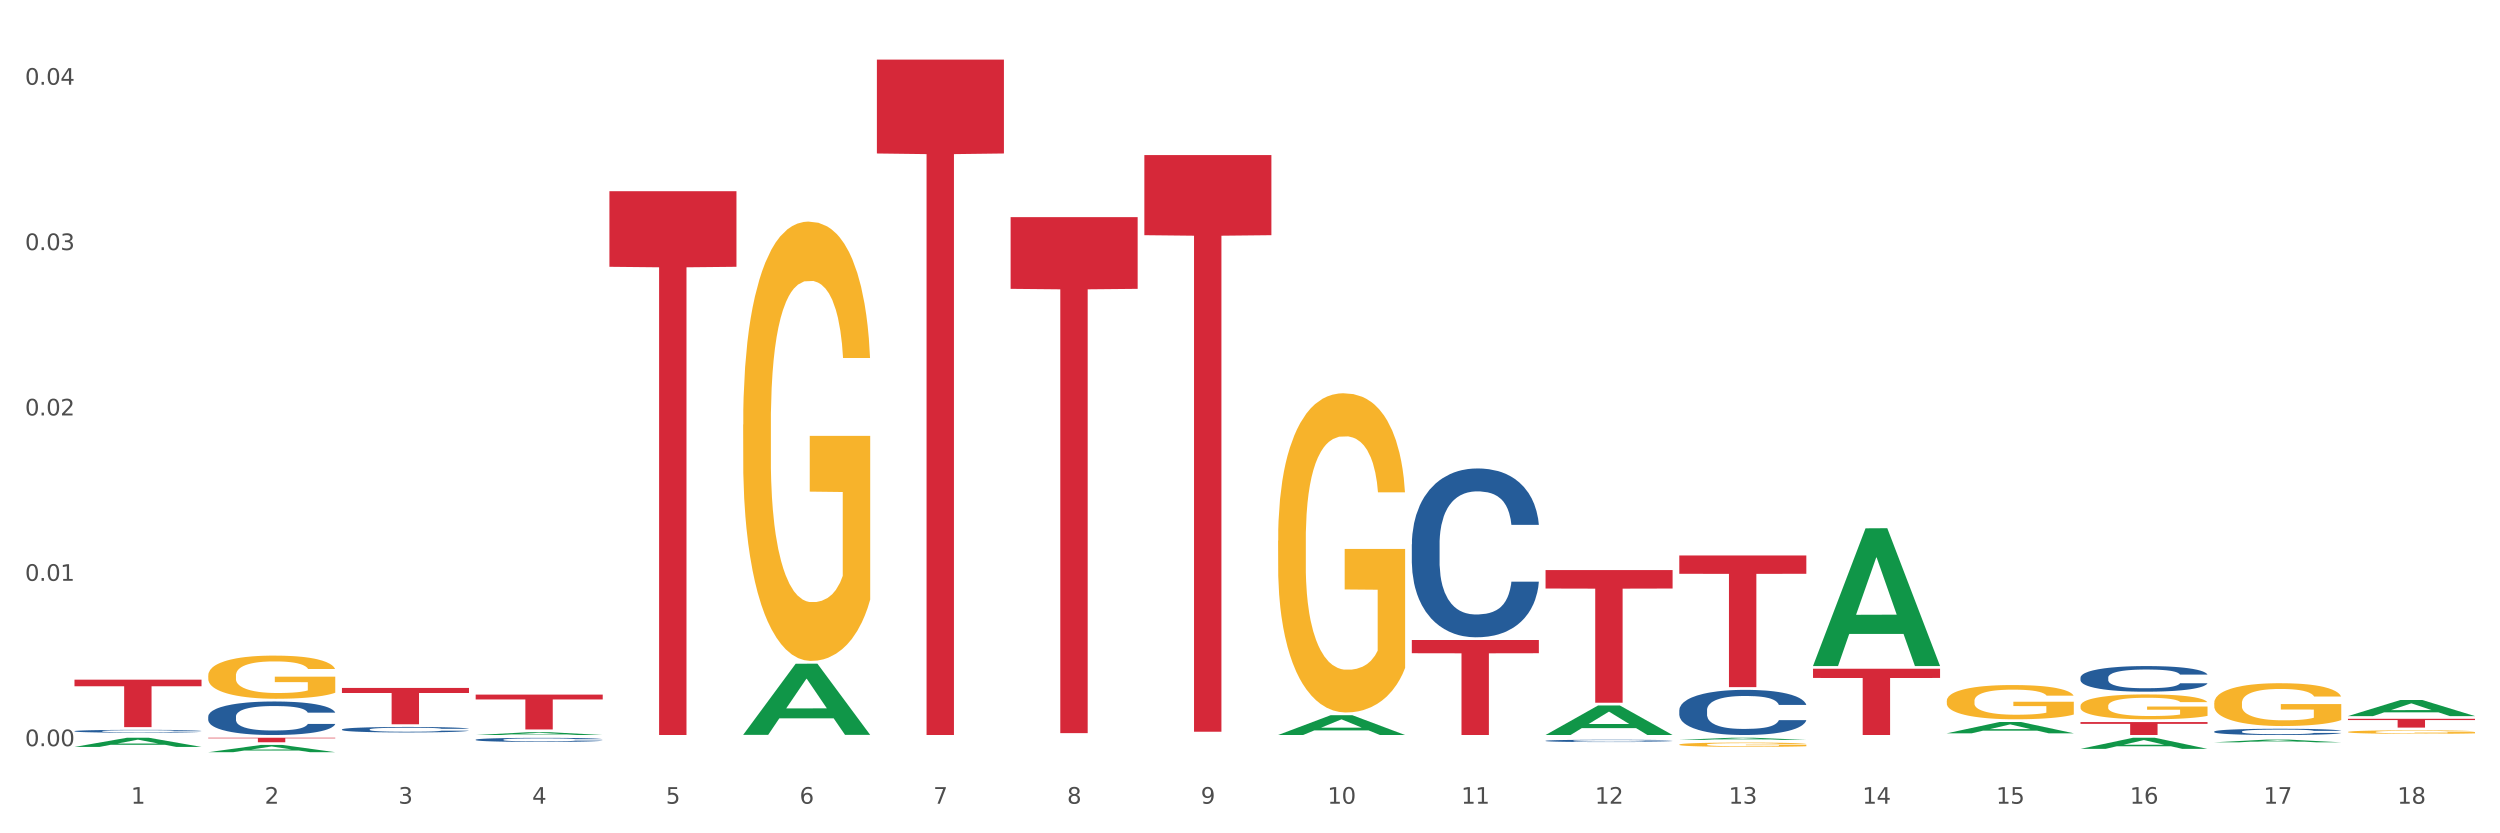 <?xml version="1.0" encoding="utf-8" standalone="no"?>
<!DOCTYPE svg PUBLIC "-//W3C//DTD SVG 1.1//EN"
  "http://www.w3.org/Graphics/SVG/1.1/DTD/svg11.dtd">
<svg xmlns:xlink="http://www.w3.org/1999/xlink" width="1080pt" height="360pt" viewBox="0 0 1080 360" xmlns="http://www.w3.org/2000/svg" version="1.1">
 <rect x="0" y="0" width="1080" height="360" fill="#333333" stroke="none"/>
 <defs>
  <style type="text/css">*{stroke-linejoin: round; stroke-linecap: butt}</style>
 </defs>
 <g id="figure_1">
  <g id="patch_1">
   <path d="M 0 360 
L 1080 360 
L 1080 0 
L 0 0 
z
" style="fill: #ffffff; stroke: #ffffff; stroke-linejoin: miter"/>
  </g>
  <g id="axes_1">
   <g id="matplotlib.axis_1">
    <g id="xtick_1">
     <g id="text_1">
      <!-- 1 -->
      <g style="fill: #4d4d4d" transform="translate(56.563 347.204) scale(0.096 -0.096)">
       <defs>
        <path id="DejaVuSans-31" d="M 794 531 
L 1825 531 
L 1825 4091 
L 703 3866 
L 703 4441 
L 1819 4666 
L 2450 4666 
L 2450 531 
L 3481 531 
L 3481 0 
L 794 0 
L 794 531 
z
" transform="scale(0.016)"/>
       </defs>
       <use xlink:href="#DejaVuSans-31"/>
      </g>
     </g>
    </g>
    <g id="xtick_2">
     <g id="text_2">
      <!-- 2 -->
      <g style="fill: #4d4d4d" transform="translate(114.336 347.204) scale(0.096 -0.096)">
       <defs>
        <path id="DejaVuSans-32" d="M 1228 531 
L 3431 531 
L 3431 0 
L 469 0 
L 469 531 
Q 828 903 1448 1529 
Q 2069 2156 2228 2338 
Q 2531 2678 2651 2914 
Q 2772 3150 2772 3378 
Q 2772 3750 2511 3984 
Q 2250 4219 1831 4219 
Q 1534 4219 1204 4116 
Q 875 4013 500 3803 
L 500 4441 
Q 881 4594 1212 4672 
Q 1544 4750 1819 4750 
Q 2544 4750 2975 4387 
Q 3406 4025 3406 3419 
Q 3406 3131 3298 2873 
Q 3191 2616 2906 2266 
Q 2828 2175 2409 1742 
Q 1991 1309 1228 531 
z
" transform="scale(0.016)"/>
       </defs>
       <use xlink:href="#DejaVuSans-32"/>
      </g>
     </g>
    </g>
    <g id="xtick_3">
     <g id="text_3">
      <!-- 3 -->
      <g style="fill: #4d4d4d" transform="translate(172.109 347.204) scale(0.096 -0.096)">
       <defs>
        <path id="DejaVuSans-33" d="M 2597 2516 
Q 3050 2419 3304 2112 
Q 3559 1806 3559 1356 
Q 3559 666 3084 287 
Q 2609 -91 1734 -91 
Q 1441 -91 1130 -33 
Q 819 25 488 141 
L 488 750 
Q 750 597 1062 519 
Q 1375 441 1716 441 
Q 2309 441 2620 675 
Q 2931 909 2931 1356 
Q 2931 1769 2642 2001 
Q 2353 2234 1838 2234 
L 1294 2234 
L 1294 2753 
L 1863 2753 
Q 2328 2753 2575 2939 
Q 2822 3125 2822 3475 
Q 2822 3834 2567 4026 
Q 2313 4219 1838 4219 
Q 1578 4219 1281 4162 
Q 984 4106 628 3988 
L 628 4550 
Q 988 4650 1302 4700 
Q 1616 4750 1894 4750 
Q 2613 4750 3031 4423 
Q 3450 4097 3450 3541 
Q 3450 3153 3228 2886 
Q 3006 2619 2597 2516 
z
" transform="scale(0.016)"/>
       </defs>
       <use xlink:href="#DejaVuSans-33"/>
      </g>
     </g>
    </g>
    <g id="xtick_4">
     <g id="text_4">
      <!-- 4 -->
      <g style="fill: #4d4d4d" transform="translate(229.882 347.204) scale(0.096 -0.096)">
       <defs>
        <path id="DejaVuSans-34" d="M 2419 4116 
L 825 1625 
L 2419 1625 
L 2419 4116 
z
M 2253 4666 
L 3047 4666 
L 3047 1625 
L 3713 1625 
L 3713 1100 
L 3047 1100 
L 3047 0 
L 2419 0 
L 2419 1100 
L 313 1100 
L 313 1709 
L 2253 4666 
z
" transform="scale(0.016)"/>
       </defs>
       <use xlink:href="#DejaVuSans-34"/>
      </g>
     </g>
    </g>
    <g id="xtick_5">
     <g id="text_5">
      <!-- 5 -->
      <g style="fill: #4d4d4d" transform="translate(287.655 347.204) scale(0.096 -0.096)">
       <defs>
        <path id="DejaVuSans-35" d="M 691 4666 
L 3169 4666 
L 3169 4134 
L 1269 4134 
L 1269 2991 
Q 1406 3038 1543 3061 
Q 1681 3084 1819 3084 
Q 2600 3084 3056 2656 
Q 3513 2228 3513 1497 
Q 3513 744 3044 326 
Q 2575 -91 1722 -91 
Q 1428 -91 1123 -41 
Q 819 9 494 109 
L 494 744 
Q 775 591 1075 516 
Q 1375 441 1709 441 
Q 2250 441 2565 725 
Q 2881 1009 2881 1497 
Q 2881 1984 2565 2268 
Q 2250 2553 1709 2553 
Q 1456 2553 1204 2497 
Q 953 2441 691 2322 
L 691 4666 
z
" transform="scale(0.016)"/>
       </defs>
       <use xlink:href="#DejaVuSans-35"/>
      </g>
     </g>
    </g>
    <g id="xtick_6">
     <g id="text_6">
      <!-- 6 -->
      <g style="fill: #4d4d4d" transform="translate(345.428 347.204) scale(0.096 -0.096)">
       <defs>
        <path id="DejaVuSans-36" d="M 2113 2584 
Q 1688 2584 1439 2293 
Q 1191 2003 1191 1497 
Q 1191 994 1439 701 
Q 1688 409 2113 409 
Q 2538 409 2786 701 
Q 3034 994 3034 1497 
Q 3034 2003 2786 2293 
Q 2538 2584 2113 2584 
z
M 3366 4563 
L 3366 3988 
Q 3128 4100 2886 4159 
Q 2644 4219 2406 4219 
Q 1781 4219 1451 3797 
Q 1122 3375 1075 2522 
Q 1259 2794 1537 2939 
Q 1816 3084 2150 3084 
Q 2853 3084 3261 2657 
Q 3669 2231 3669 1497 
Q 3669 778 3244 343 
Q 2819 -91 2113 -91 
Q 1303 -91 875 529 
Q 447 1150 447 2328 
Q 447 3434 972 4092 
Q 1497 4750 2381 4750 
Q 2619 4750 2861 4703 
Q 3103 4656 3366 4563 
z
" transform="scale(0.016)"/>
       </defs>
       <use xlink:href="#DejaVuSans-36"/>
      </g>
     </g>
    </g>
    <g id="xtick_7">
     <g id="text_7">
      <!-- 7 -->
      <g style="fill: #4d4d4d" transform="translate(403.201 347.204) scale(0.096 -0.096)">
       <defs>
        <path id="DejaVuSans-37" d="M 525 4666 
L 3525 4666 
L 3525 4397 
L 1831 0 
L 1172 0 
L 2766 4134 
L 525 4134 
L 525 4666 
z
" transform="scale(0.016)"/>
       </defs>
       <use xlink:href="#DejaVuSans-37"/>
      </g>
     </g>
    </g>
    <g id="xtick_8">
     <g id="text_8">
      <!-- 8 -->
      <g style="fill: #4d4d4d" transform="translate(460.974 347.204) scale(0.096 -0.096)">
       <defs>
        <path id="DejaVuSans-38" d="M 2034 2216 
Q 1584 2216 1326 1975 
Q 1069 1734 1069 1313 
Q 1069 891 1326 650 
Q 1584 409 2034 409 
Q 2484 409 2743 651 
Q 3003 894 3003 1313 
Q 3003 1734 2745 1975 
Q 2488 2216 2034 2216 
z
M 1403 2484 
Q 997 2584 770 2862 
Q 544 3141 544 3541 
Q 544 4100 942 4425 
Q 1341 4750 2034 4750 
Q 2731 4750 3128 4425 
Q 3525 4100 3525 3541 
Q 3525 3141 3298 2862 
Q 3072 2584 2669 2484 
Q 3125 2378 3379 2068 
Q 3634 1759 3634 1313 
Q 3634 634 3220 271 
Q 2806 -91 2034 -91 
Q 1263 -91 848 271 
Q 434 634 434 1313 
Q 434 1759 690 2068 
Q 947 2378 1403 2484 
z
M 1172 3481 
Q 1172 3119 1398 2916 
Q 1625 2713 2034 2713 
Q 2441 2713 2670 2916 
Q 2900 3119 2900 3481 
Q 2900 3844 2670 4047 
Q 2441 4250 2034 4250 
Q 1625 4250 1398 4047 
Q 1172 3844 1172 3481 
z
" transform="scale(0.016)"/>
       </defs>
       <use xlink:href="#DejaVuSans-38"/>
      </g>
     </g>
    </g>
    <g id="xtick_9">
     <g id="text_9">
      <!-- 9 -->
      <g style="fill: #4d4d4d" transform="translate(518.747 347.204) scale(0.096 -0.096)">
       <defs>
        <path id="DejaVuSans-39" d="M 703 97 
L 703 672 
Q 941 559 1184 500 
Q 1428 441 1663 441 
Q 2288 441 2617 861 
Q 2947 1281 2994 2138 
Q 2813 1869 2534 1725 
Q 2256 1581 1919 1581 
Q 1219 1581 811 2004 
Q 403 2428 403 3163 
Q 403 3881 828 4315 
Q 1253 4750 1959 4750 
Q 2769 4750 3195 4129 
Q 3622 3509 3622 2328 
Q 3622 1225 3098 567 
Q 2575 -91 1691 -91 
Q 1453 -91 1209 -44 
Q 966 3 703 97 
z
M 1959 2075 
Q 2384 2075 2632 2365 
Q 2881 2656 2881 3163 
Q 2881 3666 2632 3958 
Q 2384 4250 1959 4250 
Q 1534 4250 1286 3958 
Q 1038 3666 1038 3163 
Q 1038 2656 1286 2365 
Q 1534 2075 1959 2075 
z
" transform="scale(0.016)"/>
       </defs>
       <use xlink:href="#DejaVuSans-39"/>
      </g>
     </g>
    </g>
    <g id="xtick_10">
     <g id="text_10">
      <!-- 10 -->
      <g style="fill: #4d4d4d" transform="translate(573.466 347.204) scale(0.096 -0.096)">
       <defs>
        <path id="DejaVuSans-30" d="M 2034 4250 
Q 1547 4250 1301 3770 
Q 1056 3291 1056 2328 
Q 1056 1369 1301 889 
Q 1547 409 2034 409 
Q 2525 409 2770 889 
Q 3016 1369 3016 2328 
Q 3016 3291 2770 3770 
Q 2525 4250 2034 4250 
z
M 2034 4750 
Q 2819 4750 3233 4129 
Q 3647 3509 3647 2328 
Q 3647 1150 3233 529 
Q 2819 -91 2034 -91 
Q 1250 -91 836 529 
Q 422 1150 422 2328 
Q 422 3509 836 4129 
Q 1250 4750 2034 4750 
z
" transform="scale(0.016)"/>
       </defs>
       <use xlink:href="#DejaVuSans-31"/>
       <use xlink:href="#DejaVuSans-30" transform="translate(63.623 0)"/>
      </g>
     </g>
    </g>
    <g id="xtick_11">
     <g id="text_11">
      <!-- 11 -->
      <g style="fill: #4d4d4d" transform="translate(631.239 347.204) scale(0.096 -0.096)">
       <use xlink:href="#DejaVuSans-31"/>
       <use xlink:href="#DejaVuSans-31" transform="translate(63.623 0)"/>
      </g>
     </g>
    </g>
    <g id="xtick_12">
     <g id="text_12">
      <!-- 12 -->
      <g style="fill: #4d4d4d" transform="translate(689.012 347.204) scale(0.096 -0.096)">
       <use xlink:href="#DejaVuSans-31"/>
       <use xlink:href="#DejaVuSans-32" transform="translate(63.623 0)"/>
      </g>
     </g>
    </g>
    <g id="xtick_13">
     <g id="text_13">
      <!-- 13 -->
      <g style="fill: #4d4d4d" transform="translate(746.785 347.204) scale(0.096 -0.096)">
       <use xlink:href="#DejaVuSans-31"/>
       <use xlink:href="#DejaVuSans-33" transform="translate(63.623 0)"/>
      </g>
     </g>
    </g>
    <g id="xtick_14">
     <g id="text_14">
      <!-- 14 -->
      <g style="fill: #4d4d4d" transform="translate(804.558 347.204) scale(0.096 -0.096)">
       <use xlink:href="#DejaVuSans-31"/>
       <use xlink:href="#DejaVuSans-34" transform="translate(63.623 0)"/>
      </g>
     </g>
    </g>
    <g id="xtick_15">
     <g id="text_15">
      <!-- 15 -->
      <g style="fill: #4d4d4d" transform="translate(862.331 347.204) scale(0.096 -0.096)">
       <use xlink:href="#DejaVuSans-31"/>
       <use xlink:href="#DejaVuSans-35" transform="translate(63.623 0)"/>
      </g>
     </g>
    </g>
    <g id="xtick_16">
     <g id="text_16">
      <!-- 16 -->
      <g style="fill: #4d4d4d" transform="translate(920.104 347.204) scale(0.096 -0.096)">
       <use xlink:href="#DejaVuSans-31"/>
       <use xlink:href="#DejaVuSans-36" transform="translate(63.623 0)"/>
      </g>
     </g>
    </g>
    <g id="xtick_17">
     <g id="text_17">
      <!-- 17 -->
      <g style="fill: #4d4d4d" transform="translate(977.877 347.204) scale(0.096 -0.096)">
       <use xlink:href="#DejaVuSans-31"/>
       <use xlink:href="#DejaVuSans-37" transform="translate(63.623 0)"/>
      </g>
     </g>
    </g>
    <g id="xtick_18">
     <g id="text_18">
      <!-- 18 -->
      <g style="fill: #4d4d4d" transform="translate(1035.65 347.204) scale(0.096 -0.096)">
       <use xlink:href="#DejaVuSans-31"/>
       <use xlink:href="#DejaVuSans-38" transform="translate(63.623 0)"/>
      </g>
     </g>
    </g>
    <g id="xtick_19"/>
    <g id="xtick_20"/>
    <g id="xtick_21"/>
    <g id="xtick_22"/>
    <g id="xtick_23"/>
    <g id="xtick_24"/>
    <g id="xtick_25"/>
    <g id="xtick_26"/>
    <g id="xtick_27"/>
    <g id="xtick_28"/>
    <g id="xtick_29"/>
    <g id="xtick_30"/>
    <g id="xtick_31"/>
    <g id="xtick_32"/>
    <g id="xtick_33"/>
    <g id="xtick_34"/>
    <g id="xtick_35"/>
   </g>
   <g id="matplotlib.axis_2">
    <g id="ytick_1">
     <g id="text_19">
      <!-- 0.00 -->
      <g style="fill: #4d4d4d" transform="translate(10.8 322.348) scale(0.096 -0.096)">
       <defs>
        <path id="DejaVuSans-2e" d="M 684 794 
L 1344 794 
L 1344 0 
L 684 0 
L 684 794 
z
" transform="scale(0.016)"/>
       </defs>
       <use xlink:href="#DejaVuSans-30"/>
       <use xlink:href="#DejaVuSans-2e" transform="translate(63.623 0)"/>
       <use xlink:href="#DejaVuSans-30" transform="translate(95.41 0)"/>
       <use xlink:href="#DejaVuSans-30" transform="translate(159.033 0)"/>
      </g>
     </g>
    </g>
    <g id="ytick_2">
     <g id="text_20">
      <!-- 0.01 -->
      <g style="fill: #4d4d4d" transform="translate(10.8 250.913) scale(0.096 -0.096)">
       <use xlink:href="#DejaVuSans-30"/>
       <use xlink:href="#DejaVuSans-2e" transform="translate(63.623 0)"/>
       <use xlink:href="#DejaVuSans-30" transform="translate(95.41 0)"/>
       <use xlink:href="#DejaVuSans-31" transform="translate(159.033 0)"/>
      </g>
     </g>
    </g>
    <g id="ytick_3">
     <g id="text_21">
      <!-- 0.02 -->
      <g style="fill: #4d4d4d" transform="translate(10.8 179.477) scale(0.096 -0.096)">
       <use xlink:href="#DejaVuSans-30"/>
       <use xlink:href="#DejaVuSans-2e" transform="translate(63.623 0)"/>
       <use xlink:href="#DejaVuSans-30" transform="translate(95.41 0)"/>
       <use xlink:href="#DejaVuSans-32" transform="translate(159.033 0)"/>
      </g>
     </g>
    </g>
    <g id="ytick_4">
     <g id="text_22">
      <!-- 0.03 -->
      <g style="fill: #4d4d4d" transform="translate(10.8 108.042) scale(0.096 -0.096)">
       <use xlink:href="#DejaVuSans-30"/>
       <use xlink:href="#DejaVuSans-2e" transform="translate(63.623 0)"/>
       <use xlink:href="#DejaVuSans-30" transform="translate(95.41 0)"/>
       <use xlink:href="#DejaVuSans-33" transform="translate(159.033 0)"/>
      </g>
     </g>
    </g>
    <g id="ytick_5">
     <g id="text_23">
      <!-- 0.04 -->
      <g style="fill: #4d4d4d" transform="translate(10.8 36.606) scale(0.096 -0.096)">
       <use xlink:href="#DejaVuSans-30"/>
       <use xlink:href="#DejaVuSans-2e" transform="translate(63.623 0)"/>
       <use xlink:href="#DejaVuSans-30" transform="translate(95.41 0)"/>
       <use xlink:href="#DejaVuSans-34" transform="translate(159.033 0)"/>
      </g>
     </g>
    </g>
    <g id="ytick_6"/>
    <g id="ytick_7"/>
    <g id="ytick_8"/>
    <g id="ytick_9"/>
   </g>
   <g id="PolyCollection_1">
    <path d="M 32.175 322.669 
L 32.232 322.665 
L 54.864 318.705 
L 64.257 318.701 
L 87.059 322.676 
L 76.196 322.676 
L 71.273 321.75 
L 47.905 321.75 
L 47.735 321.765 
L 42.982 322.676 
L 32.175 322.676 
L 32.175 322.669 
L 50.847 321.198 
L 68.331 321.194 
L 59.674 319.548 
L 59.561 319.541 
L 59.447 319.552 
L 50.79 321.194 
L 50.847 321.198 
L 32.175 322.669 
z
" clip-path="url(#p34a14b4d78)" style="fill: #109648"/>
    <path d="M 725.451 321.648 
L 725.516 321.647 
L 725.516 321.586 
L 725.645 321.533 
L 726.293 321.406 
L 727.265 321.302 
L 727.978 321.246 
L 728.691 321.2 
L 729.533 321.155 
L 730.57 321.107 
L 732.449 321.038 
L 733.615 321.002 
L 735.041 320.965 
L 737.633 320.911 
L 739.512 320.881 
L 741.456 320.855 
L 744.631 320.825 
L 746.705 320.811 
L 748.908 320.801 
L 751.565 320.794 
L 753.573 320.793 
L 757.98 320.798 
L 761.738 320.813 
L 763.552 320.825 
L 765.885 320.845 
L 767.116 320.859 
L 769.125 320.886 
L 771.199 320.921 
L 772.624 320.952 
L 774.762 321.009 
L 776.382 321.067 
L 777.873 321.138 
L 778.65 321.187 
L 779.234 321.232 
L 779.752 321.285 
L 780.27 321.368 
L 768.607 321.368 
L 768.153 321.308 
L 767.44 321.253 
L 766.403 321.199 
L 765.496 321.165 
L 763.941 321.122 
L 762.516 321.095 
L 761.025 321.075 
L 759.211 321.058 
L 757.785 321.05 
L 755.776 321.043 
L 751.824 321.045 
L 749.167 321.058 
L 747.353 321.075 
L 746.186 321.09 
L 745.15 321.107 
L 743.983 321.131 
L 742.622 321.166 
L 741.65 321.199 
L 740.678 321.239 
L 739.901 321.28 
L 739.188 321.327 
L 738.605 321.378 
L 738.151 321.43 
L 737.762 321.494 
L 737.438 321.601 
L 737.438 321.833 
L 737.568 321.885 
L 737.892 321.954 
L 738.281 322.007 
L 738.929 322.069 
L 739.512 322.111 
L 740.614 322.172 
L 741.845 322.223 
L 742.817 322.255 
L 743.789 322.282 
L 745.474 322.319 
L 747.353 322.35 
L 748.973 322.368 
L 751.176 322.385 
L 752.666 322.392 
L 753.962 322.395 
L 757.137 322.395 
L 759.405 322.39 
L 761.932 322.379 
L 763.876 322.363 
L 765.496 322.345 
L 767.311 322.314 
L 768.477 322.286 
L 768.477 321.932 
L 754.221 321.931 
L 754.221 321.696 
L 780.335 321.696 
L 780.335 322.385 
L 779.234 322.421 
L 778.002 322.453 
L 776.706 322.482 
L 774.762 322.517 
L 772.43 322.551 
L 770.356 322.575 
L 768.153 322.595 
L 765.561 322.614 
L 762.192 322.63 
L 760.118 322.637 
L 757.526 322.642 
L 754.48 322.644 
L 751.824 322.641 
L 749.232 322.632 
L 746.51 322.617 
L 743.854 322.595 
L 741.845 322.573 
L 739.836 322.546 
L 737.698 322.51 
L 736.013 322.477 
L 734.717 322.446 
L 733.291 322.407 
L 731.736 322.357 
L 730.57 322.311 
L 729.533 322.264 
L 728.431 322.203 
L 727.654 322.15 
L 726.876 322.084 
L 726.423 322.035 
L 725.904 321.959 
L 725.516 321.853 
L 725.451 321.648 
z
" clip-path="url(#p34a14b4d78)" style="fill: #f7b32b"/>
    <path d="M 840.997 302.776 
L 841.062 302.762 
L 841.062 302.275 
L 841.191 301.856 
L 841.839 300.842 
L 842.811 300.004 
L 843.524 299.558 
L 844.237 299.193 
L 845.079 298.828 
L 846.116 298.45 
L 847.995 297.895 
L 849.161 297.612 
L 850.587 297.314 
L 853.179 296.882 
L 855.058 296.638 
L 857.002 296.435 
L 860.177 296.192 
L 862.251 296.084 
L 864.454 296.003 
L 867.111 295.949 
L 869.119 295.935 
L 873.526 295.976 
L 877.284 296.097 
L 879.098 296.192 
L 881.431 296.354 
L 882.662 296.462 
L 884.671 296.679 
L 886.744 296.963 
L 888.17 297.206 
L 890.308 297.666 
L 891.928 298.125 
L 893.419 298.693 
L 894.196 299.085 
L 894.779 299.45 
L 895.298 299.869 
L 895.816 300.532 
L 884.153 300.532 
L 883.699 300.058 
L 882.986 299.612 
L 881.949 299.18 
L 881.042 298.909 
L 879.487 298.571 
L 878.061 298.355 
L 876.571 298.193 
L 874.757 298.058 
L 873.331 297.99 
L 871.322 297.936 
L 867.37 297.949 
L 864.713 298.058 
L 862.899 298.193 
L 861.732 298.314 
L 860.695 298.45 
L 859.529 298.639 
L 858.168 298.923 
L 857.196 299.18 
L 856.224 299.504 
L 855.447 299.829 
L 854.734 300.207 
L 854.151 300.613 
L 853.697 301.032 
L 853.308 301.545 
L 852.984 302.397 
L 852.984 304.249 
L 853.114 304.668 
L 853.438 305.223 
L 853.827 305.642 
L 854.475 306.142 
L 855.058 306.48 
L 856.16 306.966 
L 857.391 307.372 
L 858.363 307.629 
L 859.335 307.845 
L 861.019 308.143 
L 862.899 308.386 
L 864.519 308.535 
L 866.722 308.67 
L 868.212 308.724 
L 869.508 308.751 
L 872.683 308.751 
L 874.951 308.71 
L 877.478 308.616 
L 879.422 308.494 
L 881.042 308.345 
L 882.857 308.102 
L 884.023 307.872 
L 884.023 305.047 
L 869.767 305.033 
L 869.767 303.154 
L 895.881 303.154 
L 895.881 308.67 
L 894.779 308.954 
L 893.548 309.211 
L 892.252 309.44 
L 890.308 309.724 
L 887.976 309.995 
L 885.902 310.184 
L 883.699 310.346 
L 881.107 310.495 
L 877.737 310.63 
L 875.664 310.684 
L 873.072 310.725 
L 870.026 310.738 
L 867.37 310.711 
L 864.778 310.644 
L 862.056 310.522 
L 859.4 310.346 
L 857.391 310.17 
L 855.382 309.954 
L 853.244 309.67 
L 851.559 309.4 
L 850.263 309.156 
L 848.837 308.846 
L 847.282 308.44 
L 846.116 308.075 
L 845.079 307.696 
L 843.977 307.21 
L 843.2 306.791 
L 842.422 306.263 
L 841.969 305.871 
L 841.45 305.263 
L 841.062 304.411 
L 840.997 302.776 
z
" clip-path="url(#p34a14b4d78)" style="fill: #f7b32b"/>
    <path d="M 898.77 304.962 
L 898.835 304.952 
L 898.835 304.598 
L 898.964 304.293 
L 899.612 303.555 
L 900.584 302.945 
L 901.297 302.621 
L 902.01 302.355 
L 902.852 302.089 
L 903.889 301.814 
L 905.768 301.411 
L 906.934 301.204 
L 908.36 300.988 
L 910.952 300.673 
L 912.831 300.496 
L 914.775 300.348 
L 917.95 300.171 
L 920.024 300.093 
L 922.227 300.033 
L 924.884 299.994 
L 926.892 299.984 
L 931.299 300.014 
L 935.057 300.102 
L 936.871 300.171 
L 939.204 300.289 
L 940.435 300.368 
L 942.444 300.525 
L 944.517 300.732 
L 945.943 300.909 
L 948.081 301.243 
L 949.701 301.578 
L 951.192 301.991 
L 951.969 302.276 
L 952.552 302.542 
L 953.071 302.847 
L 953.589 303.329 
L 941.926 303.329 
L 941.472 302.985 
L 940.759 302.66 
L 939.722 302.345 
L 938.815 302.148 
L 937.26 301.903 
L 935.834 301.745 
L 934.344 301.627 
L 932.53 301.529 
L 931.104 301.48 
L 929.095 301.44 
L 925.143 301.45 
L 922.486 301.529 
L 920.672 301.627 
L 919.505 301.716 
L 918.468 301.814 
L 917.302 301.952 
L 915.941 302.158 
L 914.969 302.345 
L 913.997 302.581 
L 913.22 302.817 
L 912.507 303.093 
L 911.924 303.388 
L 911.47 303.693 
L 911.081 304.067 
L 910.757 304.686 
L 910.757 306.034 
L 910.887 306.339 
L 911.211 306.742 
L 911.6 307.047 
L 912.248 307.411 
L 912.831 307.657 
L 913.933 308.011 
L 915.164 308.306 
L 916.136 308.493 
L 917.108 308.651 
L 918.792 308.867 
L 920.672 309.044 
L 922.292 309.152 
L 924.495 309.251 
L 925.985 309.29 
L 927.281 309.31 
L 930.456 309.31 
L 932.724 309.28 
L 935.251 309.211 
L 937.195 309.123 
L 938.815 309.015 
L 940.63 308.838 
L 941.796 308.67 
L 941.796 306.614 
L 927.54 306.605 
L 927.54 305.237 
L 953.654 305.237 
L 953.654 309.251 
L 952.552 309.457 
L 951.321 309.644 
L 950.025 309.811 
L 948.081 310.018 
L 945.749 310.215 
L 943.675 310.353 
L 941.472 310.471 
L 938.88 310.579 
L 935.51 310.677 
L 933.437 310.716 
L 930.845 310.746 
L 927.799 310.756 
L 925.143 310.736 
L 922.551 310.687 
L 919.829 310.598 
L 917.172 310.471 
L 915.164 310.343 
L 913.155 310.185 
L 911.017 309.979 
L 909.332 309.782 
L 908.036 309.605 
L 906.61 309.379 
L 905.055 309.084 
L 903.889 308.818 
L 902.852 308.543 
L 901.75 308.188 
L 900.973 307.883 
L 900.195 307.5 
L 899.742 307.215 
L 899.223 306.772 
L 898.835 306.152 
L 898.77 304.962 
z
" clip-path="url(#p34a14b4d78)" style="fill: #f7b32b"/>
    <path d="M 956.543 303.695 
L 956.607 303.678 
L 956.607 303.07 
L 956.737 302.546 
L 957.385 301.278 
L 958.357 300.23 
L 959.07 299.673 
L 959.783 299.216 
L 960.625 298.76 
L 961.662 298.287 
L 963.541 297.594 
L 964.707 297.239 
L 966.133 296.867 
L 968.725 296.326 
L 970.604 296.022 
L 972.548 295.769 
L 975.723 295.464 
L 977.797 295.329 
L 980 295.228 
L 982.656 295.16 
L 984.665 295.143 
L 989.072 295.194 
L 992.83 295.346 
L 994.644 295.464 
L 996.977 295.667 
L 998.208 295.802 
L 1000.217 296.073 
L 1002.29 296.428 
L 1003.716 296.732 
L 1005.854 297.307 
L 1007.474 297.881 
L 1008.965 298.591 
L 1009.742 299.081 
L 1010.325 299.537 
L 1010.844 300.061 
L 1011.362 300.89 
L 999.698 300.89 
L 999.245 300.298 
L 998.532 299.74 
L 997.495 299.199 
L 996.588 298.861 
L 995.033 298.439 
L 993.607 298.169 
L 992.117 297.966 
L 990.303 297.797 
L 988.877 297.712 
L 986.868 297.645 
L 982.916 297.661 
L 980.259 297.797 
L 978.445 297.966 
L 977.278 298.118 
L 976.241 298.287 
L 975.075 298.523 
L 973.714 298.878 
L 972.742 299.199 
L 971.77 299.605 
L 970.993 300.011 
L 970.28 300.484 
L 969.697 300.991 
L 969.243 301.515 
L 968.854 302.157 
L 968.53 303.222 
L 968.53 305.537 
L 968.66 306.061 
L 968.984 306.754 
L 969.373 307.278 
L 970.021 307.903 
L 970.604 308.326 
L 971.706 308.934 
L 972.937 309.441 
L 973.909 309.763 
L 974.881 310.033 
L 976.565 310.405 
L 978.445 310.709 
L 980.065 310.895 
L 982.268 311.064 
L 983.758 311.131 
L 985.054 311.165 
L 988.229 311.165 
L 990.497 311.115 
L 993.024 310.996 
L 994.968 310.844 
L 996.588 310.658 
L 998.403 310.354 
L 999.569 310.067 
L 999.569 306.534 
L 985.313 306.518 
L 985.313 304.168 
L 1011.427 304.168 
L 1011.427 311.064 
L 1010.325 311.419 
L 1009.094 311.74 
L 1007.798 312.027 
L 1005.854 312.382 
L 1003.522 312.72 
L 1001.448 312.957 
L 999.245 313.16 
L 996.653 313.345 
L 993.283 313.514 
L 991.21 313.582 
L 988.618 313.633 
L 985.572 313.65 
L 982.916 313.616 
L 980.324 313.531 
L 977.602 313.379 
L 974.945 313.16 
L 972.937 312.94 
L 970.928 312.669 
L 968.79 312.315 
L 967.105 311.977 
L 965.809 311.672 
L 964.383 311.284 
L 962.828 310.777 
L 961.662 310.32 
L 960.625 309.847 
L 959.523 309.239 
L 958.746 308.715 
L 957.968 308.056 
L 957.515 307.565 
L 956.996 306.805 
L 956.607 305.74 
L 956.543 303.695 
z
" clip-path="url(#p34a14b4d78)" style="fill: #f7b32b"/>
    <path d="M 1014.316 316.203 
L 1014.38 316.202 
L 1014.38 316.152 
L 1014.51 316.109 
L 1015.158 316.005 
L 1016.13 315.918 
L 1016.843 315.873 
L 1017.556 315.835 
L 1018.398 315.798 
L 1019.435 315.759 
L 1021.314 315.702 
L 1022.48 315.673 
L 1023.906 315.642 
L 1026.498 315.598 
L 1028.377 315.573 
L 1030.321 315.552 
L 1033.496 315.527 
L 1035.57 315.516 
L 1037.773 315.507 
L 1040.429 315.502 
L 1042.438 315.5 
L 1046.845 315.505 
L 1050.603 315.517 
L 1052.417 315.527 
L 1054.75 315.543 
L 1055.981 315.555 
L 1057.99 315.577 
L 1060.063 315.606 
L 1061.489 315.631 
L 1063.627 315.678 
L 1065.247 315.725 
L 1066.738 315.784 
L 1067.515 315.824 
L 1068.098 315.861 
L 1068.617 315.905 
L 1069.135 315.973 
L 1057.471 315.973 
L 1057.018 315.924 
L 1056.305 315.878 
L 1055.268 315.834 
L 1054.361 315.806 
L 1052.806 315.771 
L 1051.38 315.749 
L 1049.89 315.732 
L 1048.076 315.718 
L 1046.65 315.711 
L 1044.641 315.706 
L 1040.689 315.707 
L 1038.032 315.718 
L 1036.218 315.732 
L 1035.051 315.745 
L 1034.014 315.759 
L 1032.848 315.778 
L 1031.487 315.807 
L 1030.515 315.834 
L 1029.543 315.867 
L 1028.766 315.9 
L 1028.053 315.939 
L 1027.47 315.981 
L 1027.016 316.024 
L 1026.627 316.077 
L 1026.303 316.164 
L 1026.303 316.355 
L 1026.433 316.398 
L 1026.757 316.455 
L 1027.146 316.498 
L 1027.794 316.549 
L 1028.377 316.584 
L 1029.479 316.634 
L 1030.71 316.675 
L 1031.682 316.702 
L 1032.654 316.724 
L 1034.338 316.755 
L 1036.218 316.78 
L 1037.838 316.795 
L 1040.041 316.809 
L 1041.531 316.814 
L 1042.827 316.817 
L 1046.002 316.817 
L 1048.27 316.813 
L 1050.797 316.803 
L 1052.741 316.791 
L 1054.361 316.775 
L 1056.176 316.75 
L 1057.342 316.727 
L 1057.342 316.436 
L 1043.086 316.435 
L 1043.086 316.242 
L 1069.2 316.242 
L 1069.2 316.809 
L 1068.098 316.838 
L 1066.867 316.864 
L 1065.571 316.888 
L 1063.627 316.917 
L 1061.295 316.945 
L 1059.221 316.964 
L 1057.018 316.981 
L 1054.426 316.996 
L 1051.056 317.01 
L 1048.983 317.016 
L 1046.391 317.02 
L 1043.345 317.021 
L 1040.689 317.018 
L 1038.097 317.011 
L 1035.375 316.999 
L 1032.718 316.981 
L 1030.71 316.963 
L 1028.701 316.941 
L 1026.563 316.911 
L 1024.878 316.884 
L 1023.582 316.859 
L 1022.156 316.827 
L 1020.601 316.785 
L 1019.435 316.748 
L 1018.398 316.709 
L 1017.296 316.659 
L 1016.519 316.616 
L 1015.741 316.561 
L 1015.288 316.521 
L 1014.769 316.459 
L 1014.38 316.371 
L 1014.316 316.203 
z
" clip-path="url(#p34a14b4d78)" style="fill: #f7b32b"/>
    <path d="M 32.175 293.609 
L 87.059 293.609 
L 87.059 296.46 
L 65.47 296.479 
L 65.47 314.123 
L 53.635 314.123 
L 53.635 296.479 
L 32.175 296.46 
L 32.175 293.628 
L 32.175 293.609 
z
" clip-path="url(#p34a14b4d78)" style="fill: #d62839"/>
    <path d="M 89.948 318.701 
L 144.832 318.701 
L 144.832 318.972 
L 123.243 318.973 
L 123.243 320.649 
L 111.407 320.649 
L 111.407 318.973 
L 89.948 318.972 
L 89.948 318.703 
L 89.948 318.701 
z
" clip-path="url(#p34a14b4d78)" style="fill: #d62839"/>
    <path d="M 205.494 300.059 
L 260.378 300.059 
L 260.378 302.155 
L 238.789 302.169 
L 238.789 315.141 
L 226.953 315.141 
L 226.953 302.169 
L 205.494 302.155 
L 205.494 300.074 
L 205.494 300.059 
z
" clip-path="url(#p34a14b4d78)" style="fill: #d62839"/>
    <path d="M 263.267 82.608 
L 318.151 82.608 
L 318.151 115.254 
L 296.562 115.475 
L 296.562 317.529 
L 284.726 317.529 
L 284.726 115.475 
L 263.267 115.254 
L 263.267 82.829 
L 263.267 82.608 
z
" clip-path="url(#p34a14b4d78)" style="fill: #d62839"/>
    <path d="M 378.813 25.759 
L 433.697 25.759 
L 433.697 66.306 
L 412.108 66.58 
L 412.108 317.529 
L 400.272 317.529 
L 400.272 66.58 
L 378.813 66.306 
L 378.813 26.033 
L 378.813 25.759 
z
" clip-path="url(#p34a14b4d78)" style="fill: #d62839"/>
    <path d="M 89.948 291.838 
L 90.013 291.821 
L 90.013 291.207 
L 90.142 290.679 
L 90.79 289.402 
L 91.762 288.346 
L 92.475 287.783 
L 93.188 287.323 
L 94.03 286.863 
L 95.067 286.387 
L 96.946 285.688 
L 98.113 285.33 
L 99.538 284.956 
L 102.13 284.41 
L 104.009 284.104 
L 105.953 283.848 
L 109.128 283.542 
L 111.202 283.405 
L 113.405 283.303 
L 116.062 283.235 
L 118.071 283.218 
L 122.477 283.269 
L 126.235 283.422 
L 128.049 283.542 
L 130.382 283.746 
L 131.613 283.882 
L 133.622 284.155 
L 135.696 284.513 
L 137.121 284.819 
L 139.26 285.398 
L 140.88 285.978 
L 142.37 286.693 
L 143.148 287.187 
L 143.731 287.647 
L 144.249 288.175 
L 144.768 289.01 
L 133.104 289.01 
L 132.65 288.414 
L 131.937 287.852 
L 130.901 287.306 
L 129.993 286.966 
L 128.438 286.54 
L 127.013 286.267 
L 125.522 286.063 
L 123.708 285.893 
L 122.282 285.807 
L 120.274 285.739 
L 116.321 285.756 
L 113.664 285.893 
L 111.85 286.063 
L 110.684 286.216 
L 109.647 286.387 
L 108.48 286.625 
L 107.12 286.983 
L 106.148 287.306 
L 105.176 287.715 
L 104.398 288.124 
L 103.685 288.601 
L 103.102 289.112 
L 102.648 289.64 
L 102.26 290.287 
L 101.936 291.361 
L 101.936 293.694 
L 102.065 294.223 
L 102.389 294.921 
L 102.778 295.449 
L 103.426 296.079 
L 104.009 296.505 
L 105.111 297.118 
L 106.342 297.629 
L 107.314 297.953 
L 108.286 298.226 
L 109.971 298.6 
L 111.85 298.907 
L 113.47 299.094 
L 115.673 299.265 
L 117.163 299.333 
L 118.459 299.367 
L 121.634 299.367 
L 123.902 299.316 
L 126.43 299.197 
L 128.373 299.043 
L 129.993 298.856 
L 131.808 298.549 
L 132.974 298.26 
L 132.974 294.7 
L 118.719 294.682 
L 118.719 292.315 
L 144.832 292.315 
L 144.832 299.265 
L 143.731 299.623 
L 142.5 299.946 
L 141.204 300.236 
L 139.26 300.594 
L 136.927 300.934 
L 134.853 301.173 
L 132.65 301.377 
L 130.058 301.565 
L 126.689 301.735 
L 124.615 301.803 
L 122.023 301.854 
L 118.978 301.871 
L 116.321 301.837 
L 113.729 301.752 
L 111.007 301.599 
L 108.351 301.377 
L 106.342 301.156 
L 104.333 300.883 
L 102.195 300.525 
L 100.51 300.185 
L 99.214 299.878 
L 97.789 299.486 
L 96.233 298.975 
L 95.067 298.515 
L 94.03 298.038 
L 92.929 297.425 
L 92.151 296.897 
L 91.374 296.233 
L 90.92 295.739 
L 90.402 294.972 
L 90.013 293.899 
L 89.948 291.838 
z
" clip-path="url(#p34a14b4d78)" style="fill: #f7b32b"/>
    <path d="M 956.543 316.038 
L 956.608 316.036 
L 956.608 315.966 
L 956.802 315.872 
L 957.516 315.699 
L 958.424 315.568 
L 959.981 315.415 
L 960.824 315.351 
L 961.927 315.279 
L 964.198 315.163 
L 966.793 315.064 
L 968.609 315.009 
L 969.972 314.975 
L 973.021 314.913 
L 974.773 314.886 
L 976.589 314.863 
L 978.146 314.849 
L 980.741 314.831 
L 982.817 314.824 
L 985.217 314.821 
L 987.229 314.824 
L 989.888 314.834 
L 993.781 314.863 
L 995.273 314.881 
L 997.284 314.91 
L 999.36 314.95 
L 1001.047 314.99 
L 1002.993 315.046 
L 1005.004 315.121 
L 1006.951 315.215 
L 1008.313 315.301 
L 1009.416 315.393 
L 1010.389 315.504 
L 1011.103 315.625 
L 1011.427 315.726 
L 999.555 315.726 
L 999.231 315.635 
L 998.582 315.536 
L 997.933 315.469 
L 997.219 315.415 
L 996.116 315.353 
L 995.143 315.314 
L 993.521 315.267 
L 992.029 315.237 
L 990.797 315.22 
L 989.305 315.205 
L 986.126 315.19 
L 983.855 315.19 
L 982.428 315.195 
L 980.676 315.207 
L 979.184 315.225 
L 977.432 315.254 
L 976.07 315.286 
L 974.708 315.328 
L 973.929 315.358 
L 972.761 315.412 
L 971.983 315.457 
L 970.945 315.534 
L 970.361 315.588 
L 969.323 315.729 
L 968.869 315.833 
L 968.674 315.905 
L 968.545 315.984 
L 968.545 316.369 
L 968.934 316.543 
L 969.258 316.617 
L 969.777 316.701 
L 970.75 316.81 
L 972.178 316.916 
L 973.67 316.993 
L 974.902 317.04 
L 976.07 317.074 
L 977.238 317.101 
L 978.665 317.126 
L 979.833 317.141 
L 981.584 317.156 
L 983.66 317.163 
L 985.282 317.163 
L 988.591 317.151 
L 990.083 317.138 
L 991.51 317.121 
L 993.067 317.094 
L 994.3 317.064 
L 995.014 317.042 
L 996.181 316.995 
L 997.09 316.946 
L 997.868 316.889 
L 998.387 316.839 
L 998.971 316.765 
L 999.425 316.681 
L 999.555 316.636 
L 1011.427 316.636 
L 1011.168 316.725 
L 1010.713 316.812 
L 1009.805 316.928 
L 1009.092 316.995 
L 1007.989 317.077 
L 1006.821 317.146 
L 1005.199 317.223 
L 1003.707 317.279 
L 1002.15 317.329 
L 1000.463 317.373 
L 997.414 317.435 
L 996.311 317.452 
L 993.976 317.482 
L 992.159 317.499 
L 989.499 317.517 
L 986.774 317.527 
L 983.92 317.529 
L 981.39 317.524 
L 978.6 317.509 
L 976.849 317.495 
L 974.902 317.472 
L 972.632 317.438 
L 970.491 317.396 
L 968.48 317.346 
L 966.598 317.289 
L 964.847 317.225 
L 962.576 317.119 
L 960.889 317.015 
L 959.657 316.918 
L 958.813 316.837 
L 957.97 316.733 
L 957.516 316.661 
L 956.802 316.488 
L 956.543 316.327 
L 956.543 316.038 
z
" clip-path="url(#p34a14b4d78)" style="fill: #255c99"/>
    <path d="M 898.77 292.715 
L 898.835 292.705 
L 898.835 292.421 
L 899.029 292.037 
L 899.743 291.329 
L 900.651 290.793 
L 902.208 290.166 
L 903.051 289.904 
L 904.154 289.61 
L 906.425 289.135 
L 909.02 288.73 
L 910.836 288.508 
L 912.199 288.366 
L 915.248 288.114 
L 917 288.002 
L 918.816 287.911 
L 920.373 287.851 
L 922.968 287.78 
L 925.044 287.75 
L 927.444 287.739 
L 929.456 287.75 
L 932.116 287.79 
L 936.008 287.911 
L 937.5 287.982 
L 939.511 288.103 
L 941.587 288.265 
L 943.274 288.427 
L 945.22 288.66 
L 947.231 288.963 
L 949.178 289.347 
L 950.54 289.701 
L 951.643 290.075 
L 952.616 290.53 
L 953.33 291.026 
L 953.654 291.441 
L 941.782 291.441 
L 941.458 291.066 
L 940.809 290.662 
L 940.16 290.389 
L 939.446 290.166 
L 938.344 289.914 
L 937.37 289.752 
L 935.749 289.56 
L 934.256 289.438 
L 933.024 289.368 
L 931.532 289.307 
L 928.353 289.246 
L 926.082 289.246 
L 924.655 289.266 
L 922.903 289.317 
L 921.411 289.388 
L 919.659 289.509 
L 918.297 289.641 
L 916.935 289.812 
L 916.156 289.934 
L 914.988 290.156 
L 914.21 290.338 
L 913.172 290.652 
L 912.588 290.874 
L 911.55 291.451 
L 911.096 291.875 
L 910.901 292.169 
L 910.772 292.492 
L 910.772 294.07 
L 911.161 294.778 
L 911.485 295.081 
L 912.004 295.425 
L 912.977 295.87 
L 914.405 296.305 
L 915.897 296.618 
L 917.129 296.81 
L 918.297 296.952 
L 919.465 297.063 
L 920.892 297.164 
L 922.06 297.225 
L 923.811 297.286 
L 925.887 297.316 
L 927.509 297.316 
L 930.818 297.265 
L 932.31 297.215 
L 933.737 297.144 
L 935.294 297.033 
L 936.527 296.911 
L 937.241 296.82 
L 938.408 296.628 
L 939.317 296.426 
L 940.095 296.193 
L 940.614 295.991 
L 941.198 295.688 
L 941.652 295.344 
L 941.782 295.162 
L 953.654 295.162 
L 953.395 295.526 
L 952.94 295.88 
L 952.032 296.355 
L 951.319 296.628 
L 950.216 296.962 
L 949.048 297.245 
L 947.426 297.559 
L 945.934 297.791 
L 944.377 297.993 
L 942.69 298.175 
L 939.641 298.428 
L 938.538 298.499 
L 936.203 298.62 
L 934.386 298.691 
L 931.726 298.762 
L 929.002 298.802 
L 926.147 298.813 
L 923.617 298.792 
L 920.827 298.732 
L 919.076 298.671 
L 917.129 298.58 
L 914.859 298.438 
L 912.718 298.266 
L 910.707 298.064 
L 908.825 297.832 
L 907.074 297.569 
L 904.803 297.134 
L 903.116 296.709 
L 901.884 296.315 
L 901.04 295.981 
L 900.197 295.556 
L 899.743 295.263 
L 899.029 294.555 
L 898.77 293.898 
L 898.77 292.715 
z
" clip-path="url(#p34a14b4d78)" style="fill: #255c99"/>
    <path d="M 552.132 233.609 
L 552.197 233.483 
L 552.197 228.949 
L 552.326 225.045 
L 552.974 215.598 
L 553.946 207.789 
L 554.659 203.633 
L 555.372 200.232 
L 556.214 196.832 
L 557.251 193.305 
L 559.13 188.141 
L 560.296 185.496 
L 561.722 182.725 
L 564.314 178.695 
L 566.193 176.427 
L 568.137 174.538 
L 571.312 172.271 
L 573.386 171.263 
L 575.589 170.508 
L 578.246 170.004 
L 580.254 169.878 
L 584.661 170.256 
L 588.419 171.389 
L 590.233 172.271 
L 592.566 173.782 
L 593.797 174.79 
L 595.806 176.805 
L 597.88 179.45 
L 599.305 181.717 
L 601.443 186 
L 603.063 190.282 
L 604.554 195.572 
L 605.331 199.225 
L 605.915 202.625 
L 606.433 206.53 
L 606.951 212.701 
L 595.288 212.701 
L 594.834 208.293 
L 594.121 204.137 
L 593.084 200.106 
L 592.177 197.587 
L 590.622 194.438 
L 589.197 192.423 
L 587.706 190.912 
L 585.892 189.652 
L 584.466 189.023 
L 582.458 188.519 
L 578.505 188.645 
L 575.848 189.652 
L 574.034 190.912 
L 572.867 192.045 
L 571.831 193.305 
L 570.664 195.068 
L 569.303 197.713 
L 568.331 200.106 
L 567.359 203.129 
L 566.582 206.152 
L 565.869 209.679 
L 565.286 213.457 
L 564.832 217.362 
L 564.444 222.148 
L 564.12 230.083 
L 564.12 247.338 
L 564.249 251.243 
L 564.573 256.407 
L 564.962 260.311 
L 565.61 264.971 
L 566.193 268.12 
L 567.295 272.654 
L 568.526 276.433 
L 569.498 278.826 
L 570.47 280.841 
L 572.155 283.612 
L 574.034 285.879 
L 575.654 287.265 
L 577.857 288.524 
L 579.347 289.028 
L 580.643 289.28 
L 583.818 289.28 
L 586.086 288.902 
L 588.613 288.021 
L 590.557 286.887 
L 592.177 285.502 
L 593.992 283.234 
L 595.158 281.093 
L 595.158 254.769 
L 580.902 254.643 
L 580.902 237.136 
L 607.016 237.136 
L 607.016 288.524 
L 605.915 291.169 
L 604.683 293.562 
L 603.387 295.704 
L 601.443 298.349 
L 599.111 300.868 
L 597.037 302.631 
L 594.834 304.142 
L 592.242 305.528 
L 588.873 306.787 
L 586.799 307.291 
L 584.207 307.669 
L 581.162 307.795 
L 578.505 307.543 
L 575.913 306.913 
L 573.191 305.78 
L 570.535 304.142 
L 568.526 302.505 
L 566.517 300.49 
L 564.379 297.845 
L 562.694 295.326 
L 561.398 293.059 
L 559.972 290.162 
L 558.417 286.383 
L 557.251 282.982 
L 556.214 279.456 
L 555.113 274.922 
L 554.335 271.017 
L 553.557 266.105 
L 553.104 262.452 
L 552.585 256.785 
L 552.197 248.85 
L 552.132 233.609 
z
" clip-path="url(#p34a14b4d78)" style="fill: #f7b32b"/>
    <path d="M 725.451 306.783 
L 725.516 306.765 
L 725.516 306.266 
L 725.71 305.589 
L 726.424 304.341 
L 727.332 303.397 
L 728.889 302.292 
L 729.733 301.828 
L 730.835 301.312 
L 733.106 300.474 
L 735.701 299.761 
L 737.518 299.369 
L 738.88 299.119 
L 741.929 298.674 
L 743.681 298.478 
L 745.497 298.317 
L 747.054 298.211 
L 749.649 298.086 
L 751.725 298.032 
L 754.126 298.015 
L 756.137 298.032 
L 758.797 298.104 
L 762.689 298.317 
L 764.181 298.442 
L 766.192 298.656 
L 768.268 298.941 
L 769.955 299.226 
L 771.901 299.636 
L 773.912 300.171 
L 775.859 300.848 
L 777.221 301.472 
L 778.324 302.131 
L 779.297 302.933 
L 780.011 303.807 
L 780.335 304.537 
L 768.463 304.537 
L 768.139 303.878 
L 767.49 303.165 
L 766.841 302.684 
L 766.127 302.292 
L 765.025 301.846 
L 764.051 301.561 
L 762.43 301.222 
L 760.937 301.009 
L 759.705 300.884 
L 758.213 300.777 
L 755.034 300.67 
L 752.763 300.67 
L 751.336 300.706 
L 749.584 300.795 
L 748.092 300.919 
L 746.341 301.133 
L 744.978 301.365 
L 743.616 301.668 
L 742.837 301.882 
L 741.67 302.274 
L 740.891 302.595 
L 739.853 303.147 
L 739.269 303.539 
L 738.231 304.555 
L 737.777 305.304 
L 737.582 305.82 
L 737.453 306.391 
L 737.453 309.171 
L 737.842 310.418 
L 738.166 310.953 
L 738.685 311.559 
L 739.658 312.343 
L 741.086 313.109 
L 742.578 313.662 
L 743.81 314 
L 744.978 314.25 
L 746.146 314.446 
L 747.573 314.624 
L 748.741 314.731 
L 750.493 314.838 
L 752.569 314.892 
L 754.19 314.892 
L 757.499 314.802 
L 758.991 314.713 
L 760.418 314.589 
L 761.975 314.393 
L 763.208 314.179 
L 763.922 314.018 
L 765.089 313.68 
L 765.998 313.323 
L 766.776 312.913 
L 767.295 312.557 
L 767.879 312.022 
L 768.333 311.416 
L 768.463 311.096 
L 780.335 311.096 
L 780.076 311.737 
L 779.621 312.361 
L 778.713 313.198 
L 778 313.68 
L 776.897 314.268 
L 775.729 314.767 
L 774.107 315.319 
L 772.615 315.729 
L 771.058 316.086 
L 769.371 316.406 
L 766.322 316.852 
L 765.219 316.977 
L 762.884 317.191 
L 761.067 317.315 
L 758.407 317.44 
L 755.683 317.511 
L 752.828 317.529 
L 750.298 317.493 
L 747.508 317.387 
L 745.757 317.28 
L 743.81 317.119 
L 741.54 316.87 
L 739.399 316.567 
L 737.388 316.21 
L 735.506 315.8 
L 733.755 315.337 
L 731.484 314.571 
L 729.797 313.822 
L 728.565 313.127 
L 727.721 312.539 
L 726.878 311.791 
L 726.424 311.274 
L 725.71 310.026 
L 725.451 308.868 
L 725.451 306.783 
z
" clip-path="url(#p34a14b4d78)" style="fill: #255c99"/>
    <path d="M 609.905 235.145 
L 609.97 235.078 
L 609.97 233.213 
L 610.164 230.681 
L 610.878 226.018 
L 611.786 222.487 
L 613.343 218.356 
L 614.187 216.624 
L 615.289 214.692 
L 617.56 211.561 
L 620.155 208.896 
L 621.972 207.43 
L 623.334 206.498 
L 626.383 204.832 
L 628.135 204.099 
L 629.951 203.5 
L 631.508 203.1 
L 634.103 202.634 
L 636.179 202.434 
L 638.58 202.367 
L 640.591 202.434 
L 643.251 202.7 
L 647.143 203.5 
L 648.635 203.966 
L 650.646 204.766 
L 652.722 205.831 
L 654.409 206.897 
L 656.355 208.43 
L 658.367 210.428 
L 660.313 212.96 
L 661.675 215.292 
L 662.778 217.757 
L 663.751 220.755 
L 664.465 224.019 
L 664.789 226.75 
L 652.917 226.75 
L 652.593 224.285 
L 651.944 221.621 
L 651.295 219.822 
L 650.581 218.356 
L 649.479 216.691 
L 648.505 215.625 
L 646.884 214.359 
L 645.391 213.56 
L 644.159 213.093 
L 642.667 212.693 
L 639.488 212.294 
L 637.217 212.294 
L 635.79 212.427 
L 634.038 212.76 
L 632.546 213.226 
L 630.795 214.026 
L 629.432 214.892 
L 628.07 216.024 
L 627.291 216.824 
L 626.124 218.29 
L 625.345 219.489 
L 624.307 221.554 
L 623.723 223.02 
L 622.685 226.817 
L 622.231 229.615 
L 622.036 231.547 
L 621.907 233.679 
L 621.907 244.072 
L 622.296 248.735 
L 622.62 250.734 
L 623.139 252.999 
L 624.112 255.93 
L 625.54 258.795 
L 627.032 260.86 
L 628.264 262.126 
L 629.432 263.059 
L 630.6 263.792 
L 632.027 264.458 
L 633.195 264.858 
L 634.947 265.257 
L 637.023 265.457 
L 638.644 265.457 
L 641.953 265.124 
L 643.445 264.791 
L 644.872 264.325 
L 646.429 263.592 
L 647.662 262.792 
L 648.376 262.193 
L 649.543 260.927 
L 650.452 259.595 
L 651.23 258.062 
L 651.749 256.73 
L 652.333 254.731 
L 652.787 252.466 
L 652.917 251.267 
L 664.789 251.267 
L 664.53 253.665 
L 664.076 255.997 
L 663.167 259.128 
L 662.454 260.927 
L 661.351 263.125 
L 660.183 264.991 
L 658.561 267.056 
L 657.069 268.588 
L 655.512 269.921 
L 653.825 271.12 
L 650.776 272.786 
L 649.673 273.252 
L 647.338 274.051 
L 645.521 274.518 
L 642.861 274.984 
L 640.137 275.25 
L 637.282 275.317 
L 634.752 275.184 
L 631.962 274.784 
L 630.211 274.384 
L 628.264 273.785 
L 625.994 272.852 
L 623.853 271.72 
L 621.842 270.387 
L 619.96 268.855 
L 618.209 267.123 
L 615.938 264.258 
L 614.251 261.46 
L 613.019 258.862 
L 612.175 256.663 
L 611.332 253.865 
L 610.878 251.933 
L 610.164 247.27 
L 609.905 242.939 
L 609.905 235.145 
z
" clip-path="url(#p34a14b4d78)" style="fill: #255c99"/>
    <path d="M 205.494 319.542 
L 205.559 319.54 
L 205.559 319.495 
L 205.753 319.434 
L 206.467 319.321 
L 207.375 319.236 
L 208.932 319.136 
L 209.776 319.094 
L 210.879 319.047 
L 213.149 318.971 
L 215.744 318.907 
L 217.561 318.871 
L 218.923 318.849 
L 221.972 318.808 
L 223.724 318.79 
L 225.54 318.776 
L 227.097 318.766 
L 229.692 318.755 
L 231.768 318.75 
L 234.169 318.749 
L 236.18 318.75 
L 238.84 318.757 
L 242.732 318.776 
L 244.224 318.787 
L 246.236 318.807 
L 248.312 318.832 
L 249.998 318.858 
L 251.945 318.895 
L 253.956 318.944 
L 255.902 319.005 
L 257.264 319.061 
L 258.367 319.121 
L 259.34 319.194 
L 260.054 319.273 
L 260.378 319.339 
L 248.506 319.339 
L 248.182 319.279 
L 247.533 319.215 
L 246.884 319.171 
L 246.171 319.136 
L 245.068 319.095 
L 244.095 319.069 
L 242.473 319.039 
L 240.981 319.019 
L 239.748 319.008 
L 238.256 318.999 
L 235.077 318.989 
L 232.806 318.989 
L 231.379 318.992 
L 229.627 319 
L 228.135 319.011 
L 226.384 319.031 
L 225.021 319.052 
L 223.659 319.079 
L 222.88 319.099 
L 221.713 319.134 
L 220.934 319.163 
L 219.896 319.213 
L 219.312 319.248 
L 218.274 319.34 
L 217.82 319.408 
L 217.626 319.455 
L 217.496 319.507 
L 217.496 319.758 
L 217.885 319.871 
L 218.209 319.919 
L 218.728 319.974 
L 219.702 320.045 
L 221.129 320.115 
L 222.621 320.165 
L 223.854 320.195 
L 225.021 320.218 
L 226.189 320.235 
L 227.616 320.252 
L 228.784 320.261 
L 230.536 320.271 
L 232.612 320.276 
L 234.234 320.276 
L 237.542 320.268 
L 239.034 320.26 
L 240.462 320.248 
L 242.019 320.231 
L 243.251 320.211 
L 243.965 320.197 
L 245.133 320.166 
L 246.041 320.134 
L 246.819 320.097 
L 247.338 320.065 
L 247.922 320.016 
L 248.376 319.961 
L 248.506 319.932 
L 260.378 319.932 
L 260.119 319.99 
L 259.665 320.047 
L 258.756 320.123 
L 258.043 320.166 
L 256.94 320.219 
L 255.772 320.264 
L 254.15 320.314 
L 252.658 320.352 
L 251.101 320.384 
L 249.414 320.413 
L 246.365 320.453 
L 245.262 320.464 
L 242.927 320.484 
L 241.11 320.495 
L 238.45 320.506 
L 235.726 320.513 
L 232.871 320.514 
L 230.341 320.511 
L 227.551 320.502 
L 225.8 320.492 
L 223.854 320.477 
L 221.583 320.455 
L 219.442 320.427 
L 217.431 320.395 
L 215.55 320.358 
L 213.798 320.316 
L 211.527 320.247 
L 209.841 320.179 
L 208.608 320.116 
L 207.765 320.063 
L 206.921 319.995 
L 206.467 319.948 
L 205.753 319.836 
L 205.494 319.731 
L 205.494 319.542 
z
" clip-path="url(#p34a14b4d78)" style="fill: #255c99"/>
    <path d="M 147.721 315.111 
L 147.786 315.109 
L 147.786 315.048 
L 147.98 314.966 
L 148.694 314.814 
L 149.602 314.7 
L 151.159 314.565 
L 152.003 314.509 
L 153.106 314.446 
L 155.376 314.344 
L 157.971 314.258 
L 159.788 314.21 
L 161.15 314.18 
L 164.199 314.126 
L 165.951 314.102 
L 167.767 314.082 
L 169.324 314.069 
L 171.919 314.054 
L 173.995 314.048 
L 176.396 314.045 
L 178.407 314.048 
L 181.067 314.056 
L 184.959 314.082 
L 186.451 314.097 
L 188.463 314.123 
L 190.539 314.158 
L 192.225 314.193 
L 194.172 314.243 
L 196.183 314.308 
L 198.129 314.39 
L 199.491 314.466 
L 200.594 314.546 
L 201.567 314.643 
L 202.281 314.749 
L 202.605 314.838 
L 190.733 314.838 
L 190.409 314.758 
L 189.76 314.671 
L 189.111 314.613 
L 188.398 314.565 
L 187.295 314.511 
L 186.322 314.476 
L 184.7 314.435 
L 183.208 314.409 
L 181.975 314.394 
L 180.483 314.381 
L 177.304 314.368 
L 175.033 314.368 
L 173.606 314.372 
L 171.854 314.383 
L 170.362 314.398 
L 168.611 314.424 
L 167.248 314.453 
L 165.886 314.489 
L 165.107 314.515 
L 163.94 314.563 
L 163.161 314.602 
L 162.123 314.669 
L 161.539 314.717 
L 160.501 314.84 
L 160.047 314.931 
L 159.853 314.994 
L 159.723 315.063 
L 159.723 315.401 
L 160.112 315.553 
L 160.436 315.618 
L 160.955 315.692 
L 161.929 315.787 
L 163.356 315.88 
L 164.848 315.947 
L 166.081 315.988 
L 167.248 316.019 
L 168.416 316.043 
L 169.843 316.064 
L 171.011 316.077 
L 172.763 316.09 
L 174.839 316.097 
L 176.461 316.097 
L 179.769 316.086 
L 181.261 316.075 
L 182.689 316.06 
L 184.246 316.036 
L 185.478 316.01 
L 186.192 315.991 
L 187.36 315.949 
L 188.268 315.906 
L 189.046 315.856 
L 189.565 315.813 
L 190.149 315.748 
L 190.603 315.674 
L 190.733 315.635 
L 202.605 315.635 
L 202.346 315.713 
L 201.892 315.789 
L 200.983 315.891 
L 200.27 315.949 
L 199.167 316.021 
L 197.999 316.082 
L 196.377 316.149 
L 194.885 316.199 
L 193.328 316.242 
L 191.641 316.281 
L 188.592 316.335 
L 187.489 316.35 
L 185.154 316.376 
L 183.337 316.391 
L 180.678 316.407 
L 177.953 316.415 
L 175.098 316.417 
L 172.568 316.413 
L 169.778 316.4 
L 168.027 316.387 
L 166.081 316.368 
L 163.81 316.337 
L 161.669 316.3 
L 159.658 316.257 
L 157.777 316.207 
L 156.025 316.151 
L 153.754 316.058 
L 152.068 315.967 
L 150.835 315.882 
L 149.992 315.811 
L 149.148 315.72 
L 148.694 315.657 
L 147.98 315.505 
L 147.721 315.365 
L 147.721 315.111 
z
" clip-path="url(#p34a14b4d78)" style="fill: #255c99"/>
    <path d="M 89.948 309.552 
L 90.013 309.539 
L 90.013 309.168 
L 90.207 308.665 
L 90.921 307.739 
L 91.829 307.038 
L 93.386 306.218 
L 94.23 305.874 
L 95.333 305.49 
L 97.603 304.869 
L 100.198 304.339 
L 102.015 304.048 
L 103.377 303.863 
L 106.426 303.532 
L 108.178 303.387 
L 109.994 303.268 
L 111.551 303.188 
L 114.146 303.096 
L 116.222 303.056 
L 118.623 303.043 
L 120.634 303.056 
L 123.294 303.109 
L 127.186 303.268 
L 128.678 303.36 
L 130.69 303.519 
L 132.766 303.731 
L 134.452 303.943 
L 136.399 304.247 
L 138.41 304.644 
L 140.356 305.146 
L 141.718 305.609 
L 142.821 306.099 
L 143.794 306.694 
L 144.508 307.342 
L 144.832 307.885 
L 132.96 307.885 
L 132.636 307.395 
L 131.987 306.866 
L 131.338 306.509 
L 130.625 306.218 
L 129.522 305.887 
L 128.549 305.676 
L 126.927 305.424 
L 125.435 305.265 
L 124.202 305.173 
L 122.71 305.093 
L 119.531 305.014 
L 117.26 305.014 
L 115.833 305.041 
L 114.082 305.107 
L 112.589 305.199 
L 110.838 305.358 
L 109.475 305.53 
L 108.113 305.755 
L 107.335 305.914 
L 106.167 306.205 
L 105.388 306.443 
L 104.35 306.853 
L 103.766 307.144 
L 102.728 307.898 
L 102.274 308.454 
L 102.08 308.837 
L 101.95 309.261 
L 101.95 311.325 
L 102.339 312.251 
L 102.663 312.647 
L 103.183 313.097 
L 104.156 313.679 
L 105.583 314.248 
L 107.075 314.658 
L 108.308 314.91 
L 109.475 315.095 
L 110.643 315.24 
L 112.07 315.373 
L 113.238 315.452 
L 114.99 315.531 
L 117.066 315.571 
L 118.688 315.571 
L 121.996 315.505 
L 123.488 315.439 
L 124.916 315.346 
L 126.473 315.201 
L 127.705 315.042 
L 128.419 314.923 
L 129.587 314.672 
L 130.495 314.407 
L 131.273 314.103 
L 131.792 313.838 
L 132.376 313.441 
L 132.83 312.991 
L 132.96 312.753 
L 144.832 312.753 
L 144.573 313.23 
L 144.119 313.693 
L 143.21 314.314 
L 142.497 314.672 
L 141.394 315.108 
L 140.226 315.479 
L 138.604 315.889 
L 137.112 316.193 
L 135.555 316.458 
L 133.868 316.696 
L 130.819 317.026 
L 129.716 317.119 
L 127.381 317.278 
L 125.564 317.37 
L 122.905 317.463 
L 120.18 317.516 
L 117.325 317.529 
L 114.795 317.503 
L 112.006 317.423 
L 110.254 317.344 
L 108.308 317.225 
L 106.037 317.04 
L 103.896 316.815 
L 101.885 316.55 
L 100.004 316.246 
L 98.252 315.902 
L 95.981 315.333 
L 94.295 314.777 
L 93.062 314.261 
L 92.219 313.825 
L 91.375 313.269 
L 90.921 312.886 
L 90.207 311.96 
L 89.948 311.1 
L 89.948 309.552 
z
" clip-path="url(#p34a14b4d78)" style="fill: #255c99"/>
    <path d="M 32.175 315.846 
L 32.24 315.845 
L 32.24 315.814 
L 32.434 315.771 
L 33.148 315.693 
L 34.056 315.633 
L 35.613 315.564 
L 36.457 315.535 
L 37.56 315.502 
L 39.83 315.449 
L 42.425 315.405 
L 44.242 315.38 
L 45.604 315.364 
L 48.653 315.336 
L 50.405 315.324 
L 52.221 315.314 
L 53.778 315.307 
L 56.373 315.299 
L 58.449 315.296 
L 60.85 315.295 
L 62.861 315.296 
L 65.521 315.3 
L 69.413 315.314 
L 70.905 315.322 
L 72.917 315.335 
L 74.993 315.353 
L 76.679 315.371 
L 78.626 315.397 
L 80.637 315.43 
L 82.583 315.473 
L 83.945 315.512 
L 85.048 315.554 
L 86.021 315.604 
L 86.735 315.659 
L 87.059 315.705 
L 75.187 315.705 
L 74.863 315.664 
L 74.214 315.619 
L 73.565 315.589 
L 72.852 315.564 
L 71.749 315.536 
L 70.776 315.518 
L 69.154 315.497 
L 67.662 315.483 
L 66.429 315.475 
L 64.937 315.469 
L 61.758 315.462 
L 59.487 315.462 
L 58.06 315.464 
L 56.309 315.47 
L 54.816 315.477 
L 53.065 315.491 
L 51.702 315.506 
L 50.34 315.525 
L 49.562 315.538 
L 48.394 315.563 
L 47.615 315.583 
L 46.577 315.618 
L 45.993 315.642 
L 44.955 315.706 
L 44.501 315.753 
L 44.307 315.786 
L 44.177 315.822 
L 44.177 315.997 
L 44.566 316.075 
L 44.891 316.109 
L 45.41 316.147 
L 46.383 316.196 
L 47.81 316.245 
L 49.302 316.279 
L 50.535 316.301 
L 51.702 316.316 
L 52.87 316.329 
L 54.297 316.34 
L 55.465 316.347 
L 57.217 316.353 
L 59.293 316.357 
L 60.915 316.357 
L 64.223 316.351 
L 65.715 316.346 
L 67.143 316.338 
L 68.7 316.325 
L 69.932 316.312 
L 70.646 316.302 
L 71.814 316.281 
L 72.722 316.258 
L 73.5 316.232 
L 74.019 316.21 
L 74.603 316.176 
L 75.057 316.138 
L 75.187 316.118 
L 87.059 316.118 
L 86.8 316.158 
L 86.346 316.198 
L 85.437 316.25 
L 84.724 316.281 
L 83.621 316.318 
L 82.453 316.349 
L 80.831 316.384 
L 79.339 316.409 
L 77.782 316.432 
L 76.095 316.452 
L 73.046 316.48 
L 71.943 316.488 
L 69.608 316.501 
L 67.791 316.509 
L 65.132 316.517 
L 62.407 316.522 
L 59.552 316.523 
L 57.022 316.521 
L 54.233 316.514 
L 52.481 316.507 
L 50.535 316.497 
L 48.264 316.481 
L 46.123 316.462 
L 44.112 316.44 
L 42.231 316.414 
L 40.479 316.385 
L 38.208 316.337 
L 36.522 316.289 
L 35.289 316.246 
L 34.446 316.209 
L 33.602 316.162 
L 33.148 316.129 
L 32.434 316.051 
L 32.175 315.978 
L 32.175 315.846 
z
" clip-path="url(#p34a14b4d78)" style="fill: #255c99"/>
    <path d="M 436.586 93.804 
L 491.47 93.804 
L 491.47 124.78 
L 469.881 124.989 
L 469.881 316.707 
L 458.045 316.707 
L 458.045 124.989 
L 436.586 124.78 
L 436.586 94.013 
L 436.586 93.804 
z
" clip-path="url(#p34a14b4d78)" style="fill: #d62839"/>
    <path d="M 494.359 66.975 
L 549.243 66.975 
L 549.243 101.597 
L 527.654 101.831 
L 527.654 316.114 
L 515.818 316.114 
L 515.818 101.831 
L 494.359 101.597 
L 494.359 67.209 
L 494.359 66.975 
z
" clip-path="url(#p34a14b4d78)" style="fill: #d62839"/>
    <path d="M 609.905 276.489 
L 664.789 276.489 
L 664.789 282.192 
L 643.2 282.231 
L 643.2 317.529 
L 631.364 317.529 
L 631.364 282.231 
L 609.905 282.192 
L 609.905 276.527 
L 609.905 276.489 
z
" clip-path="url(#p34a14b4d78)" style="fill: #d62839"/>
    <path d="M 667.678 246.282 
L 722.562 246.282 
L 722.562 254.244 
L 700.973 254.298 
L 700.973 303.58 
L 689.137 303.58 
L 689.137 254.298 
L 667.678 254.244 
L 667.678 246.336 
L 667.678 246.282 
z
" clip-path="url(#p34a14b4d78)" style="fill: #d62839"/>
    <path d="M 725.451 239.966 
L 780.335 239.966 
L 780.335 247.87 
L 758.746 247.924 
L 758.746 296.843 
L 746.91 296.843 
L 746.91 247.924 
L 725.451 247.87 
L 725.451 240.02 
L 725.451 239.966 
z
" clip-path="url(#p34a14b4d78)" style="fill: #d62839"/>
    <path d="M 783.224 288.899 
L 838.108 288.899 
L 838.108 292.877 
L 816.519 292.904 
L 816.519 317.529 
L 804.683 317.529 
L 804.683 292.904 
L 783.224 292.877 
L 783.224 288.926 
L 783.224 288.899 
z
" clip-path="url(#p34a14b4d78)" style="fill: #d62839"/>
    <path d="M 898.77 311.928 
L 953.654 311.928 
L 953.654 312.706 
L 932.064 312.711 
L 932.064 317.529 
L 920.229 317.529 
L 920.229 312.711 
L 898.77 312.706 
L 898.77 311.933 
L 898.77 311.928 
z
" clip-path="url(#p34a14b4d78)" style="fill: #d62839"/>
    <path d="M 1014.316 310.529 
L 1069.2 310.529 
L 1069.2 311.057 
L 1047.61 311.061 
L 1047.61 314.329 
L 1035.775 314.329 
L 1035.775 311.061 
L 1014.316 311.057 
L 1014.316 310.533 
L 1014.316 310.529 
z
" clip-path="url(#p34a14b4d78)" style="fill: #d62839"/>
    <path d="M 667.678 320.021 
L 667.743 320.02 
L 667.743 319.993 
L 667.937 319.958 
L 668.651 319.893 
L 669.559 319.843 
L 671.116 319.786 
L 671.96 319.761 
L 673.062 319.734 
L 675.333 319.69 
L 677.928 319.653 
L 679.745 319.633 
L 681.107 319.62 
L 684.156 319.596 
L 685.908 319.586 
L 687.724 319.578 
L 689.281 319.572 
L 691.876 319.566 
L 693.952 319.563 
L 696.353 319.562 
L 698.364 319.563 
L 701.024 319.566 
L 704.916 319.578 
L 706.408 319.584 
L 708.419 319.595 
L 710.495 319.61 
L 712.182 319.625 
L 714.128 319.647 
L 716.139 319.675 
L 718.086 319.71 
L 719.448 319.743 
L 720.551 319.777 
L 721.524 319.819 
L 722.238 319.865 
L 722.562 319.903 
L 710.69 319.903 
L 710.366 319.869 
L 709.717 319.831 
L 709.068 319.806 
L 708.354 319.786 
L 707.252 319.762 
L 706.278 319.747 
L 704.657 319.73 
L 703.164 319.718 
L 701.932 319.712 
L 700.44 319.706 
L 697.261 319.701 
L 694.99 319.701 
L 693.563 319.703 
L 691.811 319.707 
L 690.319 319.714 
L 688.568 319.725 
L 687.205 319.737 
L 685.843 319.753 
L 685.064 319.764 
L 683.897 319.785 
L 683.118 319.801 
L 682.08 319.83 
L 681.496 319.851 
L 680.458 319.904 
L 680.004 319.943 
L 679.809 319.97 
L 679.68 320 
L 679.68 320.145 
L 680.069 320.211 
L 680.393 320.239 
L 680.912 320.27 
L 681.885 320.311 
L 683.313 320.352 
L 684.805 320.38 
L 686.037 320.398 
L 687.205 320.411 
L 688.373 320.421 
L 689.8 320.431 
L 690.968 320.436 
L 692.72 320.442 
L 694.796 320.445 
L 696.417 320.445 
L 699.726 320.44 
L 701.218 320.435 
L 702.645 320.429 
L 704.202 320.419 
L 705.435 320.407 
L 706.149 320.399 
L 707.316 320.381 
L 708.225 320.363 
L 709.003 320.341 
L 709.522 320.323 
L 710.106 320.295 
L 710.56 320.263 
L 710.69 320.246 
L 722.562 320.246 
L 722.303 320.28 
L 721.848 320.312 
L 720.94 320.356 
L 720.227 320.381 
L 719.124 320.412 
L 717.956 320.438 
L 716.334 320.467 
L 714.842 320.489 
L 713.285 320.507 
L 711.598 320.524 
L 708.549 320.547 
L 707.446 320.554 
L 705.111 320.565 
L 703.294 320.572 
L 700.634 320.578 
L 697.91 320.582 
L 695.055 320.583 
L 692.525 320.581 
L 689.735 320.575 
L 687.984 320.57 
L 686.037 320.561 
L 683.767 320.548 
L 681.626 320.532 
L 679.615 320.514 
L 677.733 320.492 
L 675.982 320.468 
L 673.711 320.428 
L 672.024 320.389 
L 670.792 320.352 
L 669.948 320.322 
L 669.105 320.283 
L 668.651 320.255 
L 667.937 320.19 
L 667.678 320.13 
L 667.678 320.021 
z
" clip-path="url(#p34a14b4d78)" style="fill: #255c99"/>
    <path d="M 321.04 183.431 
L 321.105 183.257 
L 321.105 177.017 
L 321.234 171.643 
L 321.882 158.642 
L 322.854 147.894 
L 323.567 142.174 
L 324.28 137.494 
L 325.122 132.813 
L 326.159 127.959 
L 328.038 120.852 
L 329.205 117.212 
L 330.63 113.398 
L 333.222 107.851 
L 335.101 104.731 
L 337.045 102.13 
L 340.22 99.01 
L 342.294 97.623 
L 344.497 96.583 
L 347.154 95.89 
L 349.162 95.717 
L 353.569 96.237 
L 357.327 97.797 
L 359.141 99.01 
L 361.474 101.09 
L 362.705 102.477 
L 364.714 105.251 
L 366.788 108.891 
L 368.213 112.011 
L 370.352 117.905 
L 371.972 123.799 
L 373.462 131.08 
L 374.239 136.107 
L 374.823 140.787 
L 375.341 146.161 
L 375.859 154.655 
L 364.196 154.655 
L 363.742 148.588 
L 363.029 142.867 
L 361.993 137.32 
L 361.085 133.853 
L 359.53 129.519 
L 358.105 126.746 
L 356.614 124.666 
L 354.8 122.932 
L 353.374 122.066 
L 351.366 121.372 
L 347.413 121.545 
L 344.756 122.932 
L 342.942 124.666 
L 341.775 126.226 
L 340.739 127.959 
L 339.572 130.386 
L 338.212 134.027 
L 337.24 137.32 
L 336.268 141.481 
L 335.49 145.641 
L 334.777 150.495 
L 334.194 155.695 
L 333.74 161.069 
L 333.352 167.656 
L 333.028 178.577 
L 333.028 202.326 
L 333.157 207.699 
L 333.481 214.807 
L 333.87 220.181 
L 334.518 226.594 
L 335.101 230.928 
L 336.203 237.169 
L 337.434 242.369 
L 338.406 245.663 
L 339.378 248.436 
L 341.063 252.25 
L 342.942 255.37 
L 344.562 257.277 
L 346.765 259.011 
L 348.255 259.704 
L 349.551 260.051 
L 352.726 260.051 
L 354.994 259.531 
L 357.521 258.317 
L 359.465 256.757 
L 361.085 254.85 
L 362.9 251.73 
L 364.066 248.783 
L 364.066 212.553 
L 349.81 212.38 
L 349.81 188.284 
L 375.924 188.284 
L 375.924 259.011 
L 374.823 262.651 
L 373.591 265.944 
L 372.296 268.891 
L 370.352 272.532 
L 368.019 275.999 
L 365.945 278.425 
L 363.742 280.506 
L 361.15 282.413 
L 357.781 284.146 
L 355.707 284.839 
L 353.115 285.359 
L 350.07 285.533 
L 347.413 285.186 
L 344.821 284.319 
L 342.099 282.759 
L 339.443 280.506 
L 337.434 278.252 
L 335.425 275.479 
L 333.287 271.838 
L 331.602 268.371 
L 330.306 265.251 
L 328.881 261.264 
L 327.325 256.064 
L 326.159 251.383 
L 325.122 246.529 
L 324.021 240.289 
L 323.243 234.915 
L 322.465 228.155 
L 322.012 223.127 
L 321.493 215.327 
L 321.105 204.406 
L 321.04 183.431 
z
" clip-path="url(#p34a14b4d78)" style="fill: #f7b32b"/>
    <path d="M 147.721 297.188 
L 202.605 297.188 
L 202.605 299.368 
L 181.016 299.382 
L 181.016 312.874 
L 169.18 312.874 
L 169.18 299.382 
L 147.721 299.368 
L 147.721 297.203 
L 147.721 297.188 
z
" clip-path="url(#p34a14b4d78)" style="fill: #d62839"/>
    <path d="M 89.948 324.944 
L 90.005 324.941 
L 112.637 321.824 
L 122.03 321.821 
L 144.832 324.95 
L 133.969 324.95 
L 129.046 324.221 
L 105.678 324.221 
L 105.508 324.233 
L 100.755 324.95 
L 89.948 324.95 
L 89.948 324.944 
L 108.62 323.786 
L 126.104 323.783 
L 117.447 322.488 
L 117.334 322.482 
L 117.22 322.491 
L 108.563 323.783 
L 108.62 323.786 
L 89.948 324.944 
z
" clip-path="url(#p34a14b4d78)" style="fill: #109648"/>
    <path d="M 552.132 317.513 
L 552.188 317.505 
L 574.821 308.975 
L 584.214 308.967 
L 607.016 317.529 
L 596.152 317.529 
L 591.23 315.535 
L 567.862 315.535 
L 567.692 315.567 
L 562.939 317.529 
L 552.132 317.529 
L 552.132 317.513 
L 570.804 314.345 
L 588.288 314.337 
L 579.631 310.792 
L 579.517 310.776 
L 579.404 310.8 
L 570.747 314.337 
L 570.804 314.345 
L 552.132 317.513 
z
" clip-path="url(#p34a14b4d78)" style="fill: #109648"/>
    <path d="M 667.678 317.505 
L 667.734 317.493 
L 690.367 304.764 
L 699.76 304.752 
L 722.562 317.529 
L 711.698 317.529 
L 706.776 314.554 
L 683.408 314.554 
L 683.238 314.602 
L 678.485 317.529 
L 667.678 317.529 
L 667.678 317.505 
L 686.35 312.778 
L 703.834 312.766 
L 695.177 307.476 
L 695.063 307.452 
L 694.95 307.488 
L 686.293 312.766 
L 686.35 312.778 
L 667.678 317.505 
z
" clip-path="url(#p34a14b4d78)" style="fill: #109648"/>
    <path d="M 725.451 319.619 
L 725.507 319.618 
L 748.14 318.702 
L 757.533 318.701 
L 780.335 319.621 
L 769.471 319.621 
L 764.549 319.407 
L 741.181 319.407 
L 741.011 319.41 
L 736.258 319.621 
L 725.451 319.621 
L 725.451 319.619 
L 744.123 319.279 
L 761.607 319.278 
L 752.95 318.897 
L 752.836 318.895 
L 752.723 318.898 
L 744.066 319.278 
L 744.123 319.279 
L 725.451 319.619 
z
" clip-path="url(#p34a14b4d78)" style="fill: #109648"/>
    <path d="M 783.224 287.615 
L 783.28 287.559 
L 805.913 228.235 
L 815.306 228.179 
L 838.108 287.727 
L 827.244 287.727 
L 822.322 273.86 
L 798.953 273.86 
L 798.784 274.084 
L 794.031 287.727 
L 783.224 287.727 
L 783.224 287.615 
L 801.896 265.585 
L 819.38 265.529 
L 810.722 240.872 
L 810.609 240.76 
L 810.496 240.928 
L 801.839 265.529 
L 801.896 265.585 
L 783.224 287.615 
z
" clip-path="url(#p34a14b4d78)" style="fill: #109648"/>
    <path d="M 840.997 316.782 
L 841.053 316.777 
L 863.686 311.914 
L 873.079 311.91 
L 895.881 316.791 
L 885.017 316.791 
L 880.095 315.654 
L 856.726 315.654 
L 856.557 315.673 
L 851.804 316.791 
L 840.997 316.791 
L 840.997 316.782 
L 859.669 314.976 
L 877.152 314.972 
L 868.495 312.95 
L 868.382 312.941 
L 868.269 312.955 
L 859.612 314.972 
L 859.669 314.976 
L 840.997 316.782 
z
" clip-path="url(#p34a14b4d78)" style="fill: #109648"/>
    <path d="M 898.77 323.513 
L 898.826 323.508 
L 921.459 318.705 
L 930.852 318.701 
L 953.654 323.522 
L 942.79 323.522 
L 937.868 322.399 
L 914.499 322.399 
L 914.33 322.417 
L 909.577 323.522 
L 898.77 323.522 
L 898.77 323.513 
L 917.442 321.729 
L 934.925 321.725 
L 926.268 319.728 
L 926.155 319.719 
L 926.042 319.733 
L 917.385 321.725 
L 917.442 321.729 
L 898.77 323.513 
z
" clip-path="url(#p34a14b4d78)" style="fill: #109648"/>
    <path d="M 956.543 320.679 
L 956.599 320.678 
L 979.232 319.498 
L 988.625 319.497 
L 1011.427 320.681 
L 1000.563 320.681 
L 995.641 320.405 
L 972.272 320.405 
L 972.103 320.41 
L 967.35 320.681 
L 956.543 320.681 
L 956.543 320.679 
L 975.215 320.241 
L 992.698 320.24 
L 984.041 319.749 
L 983.928 319.747 
L 983.815 319.75 
L 975.158 320.24 
L 975.215 320.241 
L 956.543 320.679 
z
" clip-path="url(#p34a14b4d78)" style="fill: #109648"/>
    <path d="M 321.04 317.418 
L 321.096 317.389 
L 343.729 286.733 
L 353.122 286.705 
L 375.924 317.475 
L 365.061 317.475 
L 360.138 310.31 
L 336.77 310.31 
L 336.6 310.426 
L 331.847 317.475 
L 321.04 317.475 
L 321.04 317.418 
L 339.712 306.034 
L 357.196 306.005 
L 348.539 293.263 
L 348.425 293.205 
L 348.312 293.292 
L 339.655 306.005 
L 339.712 306.034 
L 321.04 317.418 
z
" clip-path="url(#p34a14b4d78)" style="fill: #109648"/>
    <path d="M 1014.316 309.344 
L 1014.372 309.338 
L 1037.005 302.394 
L 1046.398 302.388 
L 1069.2 309.357 
L 1058.336 309.357 
L 1053.414 307.734 
L 1030.045 307.734 
L 1029.876 307.76 
L 1025.123 309.357 
L 1014.316 309.357 
L 1014.316 309.344 
L 1032.988 306.766 
L 1050.471 306.759 
L 1041.814 303.873 
L 1041.701 303.86 
L 1041.588 303.88 
L 1032.931 306.759 
L 1032.988 306.766 
L 1014.316 309.344 
z
" clip-path="url(#p34a14b4d78)" style="fill: #109648"/>
    <path d="M 205.494 317.527 
L 205.551 317.526 
L 228.183 316.314 
L 237.576 316.313 
L 260.378 317.529 
L 249.515 317.529 
L 244.592 317.246 
L 221.224 317.246 
L 221.054 317.251 
L 216.301 317.529 
L 205.494 317.529 
L 205.494 317.527 
L 224.166 317.077 
L 241.65 317.076 
L 232.993 316.572 
L 232.88 316.57 
L 232.766 316.574 
L 224.109 317.076 
L 224.166 317.077 
L 205.494 317.527 
z
" clip-path="url(#p34a14b4d78)" style="fill: #109648"/>
   </g>
  </g>
 </g>
 <defs>
  <clipPath id="p34a14b4d78">
   <rect x="32.175" y="10.8" width="1037.025" height="329.109"/>
  </clipPath>
 </defs>
</svg>

